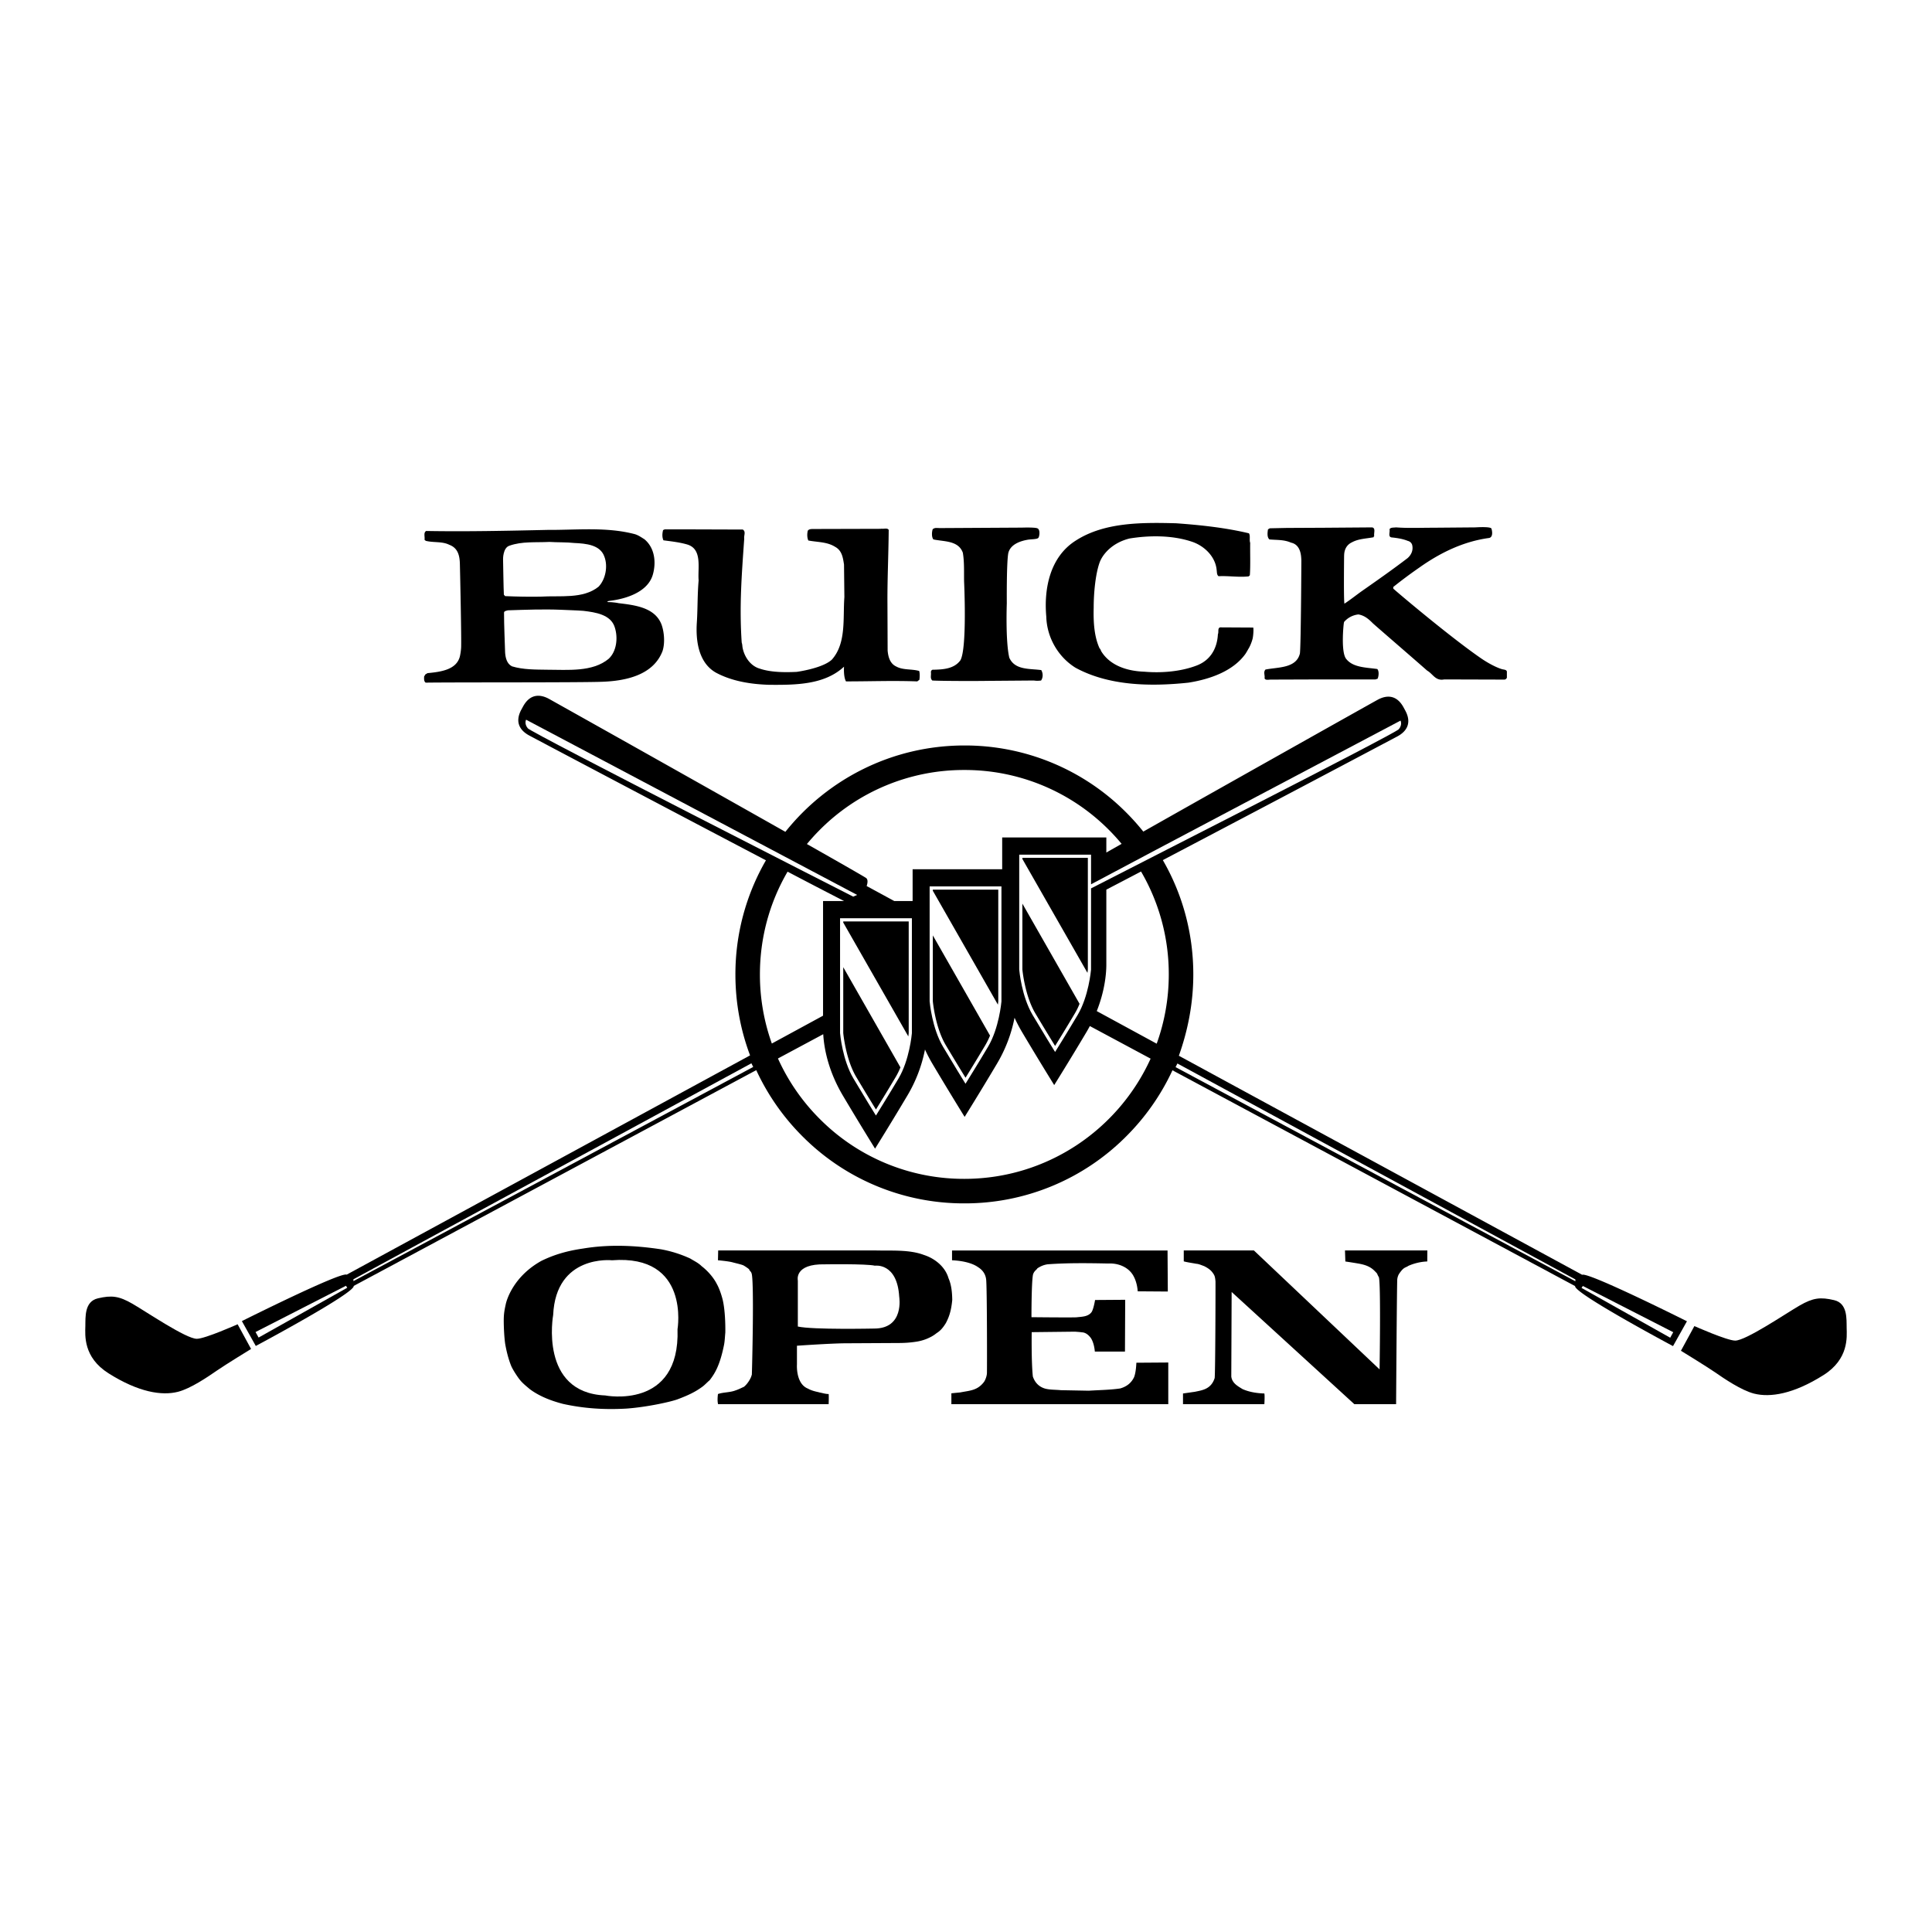 <svg xmlns="http://www.w3.org/2000/svg" width="2500" height="2500" viewBox="0 0 192.756 192.756"><g fill-rule="evenodd" clip-rule="evenodd"><path fill="#fff" d="M0 0h192.756v192.756H0V0z"/><path d="M116.977 106.783l40.17 21.529c-.131.709 9.77 5.99 9.77 5.99l1.389-2.479s-9.875-4.947-10.451-4.635l-40.24-21.855c.924-2.596 1.441-5.305 1.441-8.115 0-4.069-1.057-7.975-3.041-11.405a6980.574 6980.574 0 0 0 23.418-12.351c.887-.483 1.461-1.307.762-2.588l-.16-.295c-.697-1.281-1.701-1.246-2.588-.762-.588.32-14.197 7.96-23.379 13.151a23.43 23.43 0 0 0-1.701-1.901 22.69 22.69 0 0 0-16.152-6.691c-7.221 0-13.669 3.369-17.858 8.616a7155.4 7155.4 0 0 0-23.585-13.266c-.887-.483-1.891-.518-2.588.763l-.161.295c-.698 1.281-.125 2.105.763 2.588.587.32 14.293 7.563 23.631 12.462a22.704 22.704 0 0 0-3.045 11.385c0 2.803.503 5.529 1.463 8.076l-40.252 21.879c-.576-.312-10.451 4.633-10.451 4.633l1.388 2.48s9.9-5.281 9.77-5.99l40.161-21.529a22.88 22.88 0 0 0 4.611 6.604 22.691 22.691 0 0 0 16.152 6.689 22.695 22.695 0 0 0 16.152-6.689 22.921 22.921 0 0 0 4.611-6.589z"/><path fill="#fff" d="M34.646 128.479l-.13-.196-9.02 4.613.304.553 8.846-4.97zM75.149 106.449l-.181-.363-39.707 21.549v.181l39.888-21.367zM157.791 128.496l.129-.195 9.019 4.613-.302.551-8.846-4.969zM117.287 106.467l.182-.363 39.707 21.546v.182l-39.889-21.365z"/><path d="M169.049 132.303l-1.342 2.463s2.555 1.562 3.422 2.162c.865.6 2.604 1.789 3.875 2.113 1.609.408 3.932.045 6.928-1.85 2.535-1.602 2.328-3.801 2.309-4.705-.018-.904.104-2.457-1.258-2.773s-2.084-.24-3.451.549-5.346 3.496-6.416 3.49c-.825-.006-4.067-1.449-4.067-1.449zM23.708 132.123l1.342 2.463s-2.556 1.564-3.422 2.164c-.866.6-2.603 1.789-3.876 2.111-1.609.408-3.93.047-6.928-1.848-2.534-1.602-2.327-3.803-2.309-4.707.019-.904-.103-2.457 1.259-2.773 1.361-.314 2.083-.24 3.45.549s5.347 3.496 6.417 3.49c.825-.004 4.067-1.449 4.067-1.449z"/><path d="M116.609 97.219c0 2.424-.426 4.75-1.205 6.91l-5.98-3.252c.764-1.928.955-3.615.955-4.639V88.76c.984-.512 2.16-1.126 3.463-1.809a20.274 20.274 0 0 1 2.767 10.268zM81.791 82.796a20.259 20.259 0 0 1 14.422-5.974 20.26 20.26 0 0 1 14.421 5.974c.449.448.869.914 1.27 1.395l-1.525.866v-1.503H99.988v3.171h-8.936v3.171H89.22l-2.755-1.497c.092-.275.151-.615-.035-.786-.094-.086-2.491-1.457-5.925-3.403.405-.487.832-.96 1.286-1.414zM75.817 97.219c0-3.661.962-7.172 2.76-10.252a654.742 654.742 0 0 0 5.635 2.929h-2.096v11.44l-5.109 2.777a20.404 20.404 0 0 1-1.19-6.894zM96.213 117.615a20.256 20.256 0 0 1-14.422-5.975 20.34 20.34 0 0 1-4.175-6.035l4.518-2.422c.089 1.504.535 3.725 1.971 6.143 1.643 2.768 3.2 5.275 3.2 5.275s1.567-2.508 3.211-5.275a14.374 14.374 0 0 0 1.77-4.617c.215.471.464.955.756 1.445 1.643 2.768 3.2 5.277 3.2 5.277s1.567-2.51 3.209-5.277a14.382 14.382 0 0 0 1.77-4.615c.217.471.465.953.758 1.445 1.643 2.768 3.199 5.275 3.199 5.275s1.568-2.508 3.211-5.275c.123-.207.236-.41.344-.615l6.064 3.252c-3.207 7.067-10.33 11.994-18.584 11.994z" fill="#fff"/><path d="M83.813 91.612v11.46c.01.123.245 2.693 1.333 4.527 1.072 1.807 2.101 3.465 2.111 3.482l.135.215.135-.215c.01-.018 1.047-1.676 2.119-3.482 1.089-1.834 1.323-4.404 1.333-4.514V91.611h-7.166v.001z" fill="#fff"/><path d="M90.623 103.402l-6.492-11.36v-.113h6.531v11.143c0 .002-.012.125-.039.33zM89.373 107.438a201.974 201.974 0 0 1-1.979 3.258 235.804 235.804 0 0 1-1.973-3.258c-1.051-1.77-1.288-4.354-1.29-4.379v-6.562l5.706 9.996a7.264 7.264 0 0 1-.464.945z"/><path d="M92.75 88.44v11.462c.01.121.245 2.693 1.333 4.527 1.072 1.805 2.101 3.463 2.111 3.48l.134.217.135-.217c.01-.016 1.047-1.676 2.118-3.48 1.09-1.834 1.324-4.406 1.334-4.514V88.439H92.75v.001z" fill="#fff"/><path d="M99.559 100.232l-6.491-11.361v-.113h6.53v11.144c0 .002-.01.123-.039.33zM98.311 104.268a217.767 217.767 0 0 1-1.98 3.258 248.99 248.99 0 0 1-1.973-3.258c-1.052-1.771-1.288-4.354-1.29-4.379l.001-6.563 5.706 9.995a7.553 7.553 0 0 1-.464.947z"/><path d="M139.729 71.896s-27.035 14.274-30.875 16.331V85.27h-7.166v11.46c.01.121.244 2.693 1.332 4.527 1.072 1.805 2.102 3.465 2.111 3.48l.135.217.135-.217c.012-.016 1.047-1.676 2.119-3.48 1.09-1.834 1.324-4.406 1.332-4.514.002-.01.002-4.725.002-8.108 3.816-1.977 30.318-15.416 30.703-15.881.386-.464.172-.858.172-.858z" fill="#fff"/><path d="M108.496 97.061l-6.492-11.36v-.113h6.531V96.73c0 .002-.012.124-.039.331zM107.246 101.096c-.844 1.424-1.666 2.752-1.979 3.258a240.571 240.571 0 0 1-1.975-3.258c-1.051-1.771-1.287-4.354-1.289-4.379v-6.562l5.705 9.996a6.832 6.832 0 0 1-.462.945zM124.607 53.209c.162.25.018.663.125.949-.018 1.057.037 2.274-.035 3.242l-.125.107c-1.021.107-2.006-.072-2.99-.018-.197-.125-.162-.43-.197-.626-.125-1.361-1.271-2.436-2.508-2.83-1.951-.645-4.227-.627-6.195-.305-1.805.457-2.701 1.644-2.969 2.382-.416 1.145-.596 3.044-.596 4.513-.035 1.378.035 2.865.59 4.065.09.072.109.179.162.287.877 1.433 2.598 1.987 4.316 2.041 1.646.144 3.617 0 5.229-.626 1.344-.52 2.023-1.684 2.096-3.116.107-.215-.055-.591.215-.681l3.312.018c.055.215-.014 1.021-.09 1.2a4.096 4.096 0 0 1-.34.841c-.053.072-.166.301-.34.573-1.236 1.737-3.545 2.543-5.695 2.884-3.867.411-7.969.304-11.264-1.486-1.738-1.075-2.865-3.027-2.92-5.104-.25-2.776.359-5.963 2.955-7.593 2.848-1.827 6.555-1.809 9.992-1.719 2.474.178 4.962.447 7.272 1.002zM148.803 52.743c.062.188.195.842-.234.931-2.668.358-4.996 1.559-6.965 2.955a46.786 46.786 0 0 0-2.598 1.934v.161c.307.293 5.617 4.789 8.74 6.944.887.613 1.717.984 2.059 1.079.18.072.484.036.537.251v.609a.291.291 0 0 1-.232.197l-6.018-.018c-.877.179-1.129-.555-1.701-.877-1.504-1.325-5.283-4.584-5.426-4.728-.395-.395-.807-.77-1.434-.878a2.181 2.181 0 0 0-1.449.771l.018.054h-.018c-.055.305-.305 2.981.232 3.617.68.859 1.969.842 3.098 1.003.197.215.143.716.035.967l-.215.071h-5.211l-5.246.018c-.197 0-.52.09-.609-.125.053-.323-.143-.609.09-.878 1.252-.251 3.08-.107 3.438-1.611.107-.985.143-9.281.143-9.281-.021-.336-.004-1.549-1.029-1.769-.721-.318-1.441-.251-2.158-.322-.25-.215-.195-.681-.143-1.003l.18-.107 1.701-.036 3.707-.018 4.799-.036c.395.072.143.591.215.878-.09 0-.018.09-.072.107-.752.143-1.486.143-2.148.501-.842.394-.77 1.271-.787 1.325 0 0-.055 4.566.035 4.799.572-.376 1.111-.806 1.684-1.218 1.486-1.039 3.098-2.167 4.621-3.331.34-.304.59-.77.447-1.325-.072-.215-.232-.34-.447-.394-.484-.197-1.057-.287-1.594-.34-.395-.054-.145-.537-.215-.806.088-.215.43-.161.645-.197 1.145.09 2.471.036 3.6.036l4.332-.036c.536-.034 1.528-.062 1.593.126zM103.494 52.708c.33.134.197.828.125.913-.062.206-.734.161-1.109.233-.807.144-1.738.501-1.918 1.361-.178 1.021-.143 4.979-.143 4.979s-.143 3.778.25 5.426c.557 1.253 2.025 1.074 3.189 1.235.178.305.195.734-.02 1.039-.232.036-.52.036-.715 0l-4.633.036c-.895.022-4.643.018-5.502-.036-.251-.233-.089-.52-.144-.86.018-.089.072-.215.197-.215 1.039-.018 2.114-.089 2.741-.931.693-1.16.375-7.88.375-7.88-.018-.913.036-1.934-.125-2.865-.448-1.236-1.881-1.093-2.937-1.325-.207-.258-.148-.801-.067-1.021.269-.197.376-.09 1.007-.112l7.902-.045s1.248-.045 1.527.068zM88.666 52.869c-.018 2.472-.143 4.96-.125 7.36l.018 4.674c.054.627.233 1.308.86 1.594.663.376 1.576.233 2.292.448.071.269.053.608.018.877l-.215.161c-2.382-.089-4.656 0-7.109 0-.269-.465-.197-1.468-.197-1.468-1.952 1.809-4.799 1.827-7.45 1.809-1.844-.054-3.742-.358-5.336-1.218-1.701-.967-2.023-3.116-1.898-4.997.089-1.361.054-2.793.179-4.208-.107-1.182.394-3.08-1.092-3.563-.771-.233-1.612-.322-2.418-.43-.144-.304-.125-.68-.036-1.021l.161-.072h2.203l5.587.018c.341.215.09.591.144.913-.251 3.582-.501 6.733-.251 10.369.054.126.072.412.072.412.143.932.77 1.916 1.737 2.185 1.11.376 2.489.376 3.671.322 0 0 2.561-.34 3.51-1.218 1.469-1.647 1.093-4.137 1.253-6.232l-.036-3.26c-.107-.68-.197-1.396-.896-1.772-.806-.502-1.737-.448-2.668-.627-.125-.305-.125-.645-.054-.967.108-.179.358-.179.573-.179l6.751-.018.018-.018c.233.054.591-.107.734.126zM66.012 62.342c-.645-1.755-2.704-1.97-4.316-2.167-.235-.052-.325-.053-.602-.085-.261-.031-.491.009-.491-.058s.286-.093.358-.103c.64-.085 3.577-.518 4.173-2.601.347-1.216.197-2.668-.842-3.528-.287-.179-.591-.394-.931-.501-2.83-.752-5.802-.412-8.757-.43-3.958.089-8.13.179-12.088.107-.287.179-.108.573-.161.877l.125.107c.788.197 1.63.036 2.346.394.848.315 1.034 1.055 1.056 1.889.019.68.173 7.723.122 8.419-.02.268-.057.542-.122.831-.34 1.344-1.934 1.541-3.224 1.666l-.215.125c-.036.053-.089.161-.125.197-.018.251-.018.537.161.627 3.009-.045 15.67 0 17.658-.09 2.31-.089 5.05-.663 5.964-3.062.251-.769.179-1.844-.089-2.614z"/><path d="M50.19 55.796s-.022-1.142.636-1.352c1.271-.448 2.561-.305 3.993-.376.842.054 1.684.018 2.489.107 1.164.054 2.579.179 2.991 1.361.376.985.107 2.292-.59 3.008-1.559 1.236-3.797.859-5.803.985-1.11.018-2.311 0-3.51-.054l-.125-.143c-.037-.661-.063-2.765-.081-3.536zM60.729 65.727c-1.611 1.343-4.083 1.092-6.125 1.092-1.182-.018-2.417 0-3.528-.34-.501-.251-.645-.842-.681-1.379-.036-1.218-.107-2.704-.107-3.904-.036-.251.214-.251.394-.305 1.791-.058 3.528-.125 5.283-.054.716.036 1.558.054 2.238.107 1.182.143 2.74.358 3.134 1.647.341 1.058.18 2.402-.608 3.136zM52.489 71.805s-.215.394.171.86c.385.465 32.463 16.792 32.463 16.792l.396-.168-33.03-17.484z" fill="#fff"/><path d="M116.486 124.758l.027 4.098-3.006-.021s-.021-.824-.428-1.545c-.48-.869-1.51-1.283-2.512-1.229-2.029-.041-4.086-.068-6.064.08-.4.066-.693.199-1.002.4-.08.16-.324.244-.439.627-.16.803-.152 4.248-.152 4.248s3.598.041 4.48.014c.52-.066 1.135-.041 1.496-.494.213-.268.369-1.234.369-1.234l3.006-.021-.023 5.166h-3.006s-.066-1.025-.512-1.492c-.289-.334-.582-.428-.797-.428-.227-.041-.428-.041-.654-.066l-4.336.049s-.045 2.969.115 4.426c.199.602.615 1.041 1.256 1.215.494.121 1.002.094 1.521.148l2.807.053c1.027-.066 2.176-.08 3.139-.227.547-.16 1.068-.473 1.375-1.123.205-.508.229-1.441.229-1.441l3.184-.023v4.16h-21.64v-1.088l.89-.088c.962-.188 1.684-.184 2.338-1.012.133-.16.311-.592.32-.922.014-.449.014-8.354-.076-9.311-.088-.824-.668-1.158-.867-1.291-.935-.623-2.539-.646-2.539-.646v-.98h21.501v-.002zM135.125 140.096h4.164s.08-12.42.119-12.473c0 0 .025-.301.191-.549.469-.689.605-.564.914-.779 1.002-.445 1.887-.436 1.887-.436l.006-1.102h-8.217l.037 1.102s.635.092 1.268.201c.723.123 1.225.314 1.635.725s.178.201.438.637c.213.574.074 9.203.074 9.203l-12.539-11.867h-6.998v1.088c.293.094 1.162.215 1.229.24.279.014.547.148.814.24.361.188.654.375.869.695.15.209.217.344.254.842.008.592-.014 8.852-.08 9.617-.357 1.148-1.297 1.229-1.965 1.377l-1.197.172v1.066h8.117s.053-.852 0-1.066c-.775-.025-1.51-.146-2.178-.439-.4-.254-1.041-.561-1.121-1.256l.035-8.434 12.244 11.196zM72.125 129.773c-.064-.293-.294-1.109-.601-1.656-.321-.641-.908-1.322-1.523-1.791-.334-.334-.748-.52-1.135-.762a12.164 12.164 0 0 0-2.912-.92c-2.578-.389-5.169-.508-7.761-.08-1.083.16-2.569.439-4.194 1.242-2.734 1.531-3.433 3.814-3.54 4.318s-.2.891-.2 1.625.053 1.723.147 2.352c.103.57.27 1.355.587 2.156.204.492.788 1.316.855 1.383.28.361.641.641 1.002.949.961.721 2.15 1.176 3.339 1.482 2.07.453 4.088.588 6.265.467 2.081-.139 4.602-.707 5.196-.947.992-.377 1.723-.709 2.471-1.27.227-.174.467-.441.682-.615.477-.631 1.012-1.398 1.442-3.566.067-.359.081-.787.121-1.188.013-.921-.034-2.237-.241-3.179z"/><path d="M94.633 127.529c-.32-1.123-1.336-1.965-2.458-2.324-1.456-.549-3.206-.406-4.782-.447h-15.74l-.022.98s.988.082 1.443.201c.227.066.788.188 1.028.281.094.014.614.373.641.426.027.135.187.215.227.361.294.469.067 9.578.04 10.166h-.014c-.05.305-.405.898-.774 1.189-.267.119-.548.266-.841.359-.548.215-1.216.174-1.75.361-.04.32-.067.732.013 1.012h11.029s.031-.705.004-1.012c-.334 0-.627-.107-.935-.16-.08-.041-.672-.115-1.14-.383-1.225-.49-1.091-2.404-1.091-2.404v-1.871s3.259-.23 4.809-.244l5.156-.027c.641 0 1.189-.018 1.95-.133a4.702 4.702 0 0 0 1.028-.281c.334-.146.615-.271.976-.561.267-.174.552-.379.948-1.029.271-.529.517-1.109.628-2.297-.012-.747-.079-1.495-.373-2.163z"/><path d="M61.056 125.738s-5.597-.607-5.867 5.463c0 0-1.416 7.754 5.192 8.023 0 0 7.485 1.484 7.215-6.607.001 0 1.282-7.486-6.54-6.879zM79.6 132.348v-4.586s-.404-1.686 2.698-1.619c0 0 4.113-.066 4.99.135 0 0 2.225-.336 2.427 3.102 0 0 .54 3.17-2.495 3.17 0-.001-6.137.134-7.62-.202z" fill="#fff"/></g></svg>